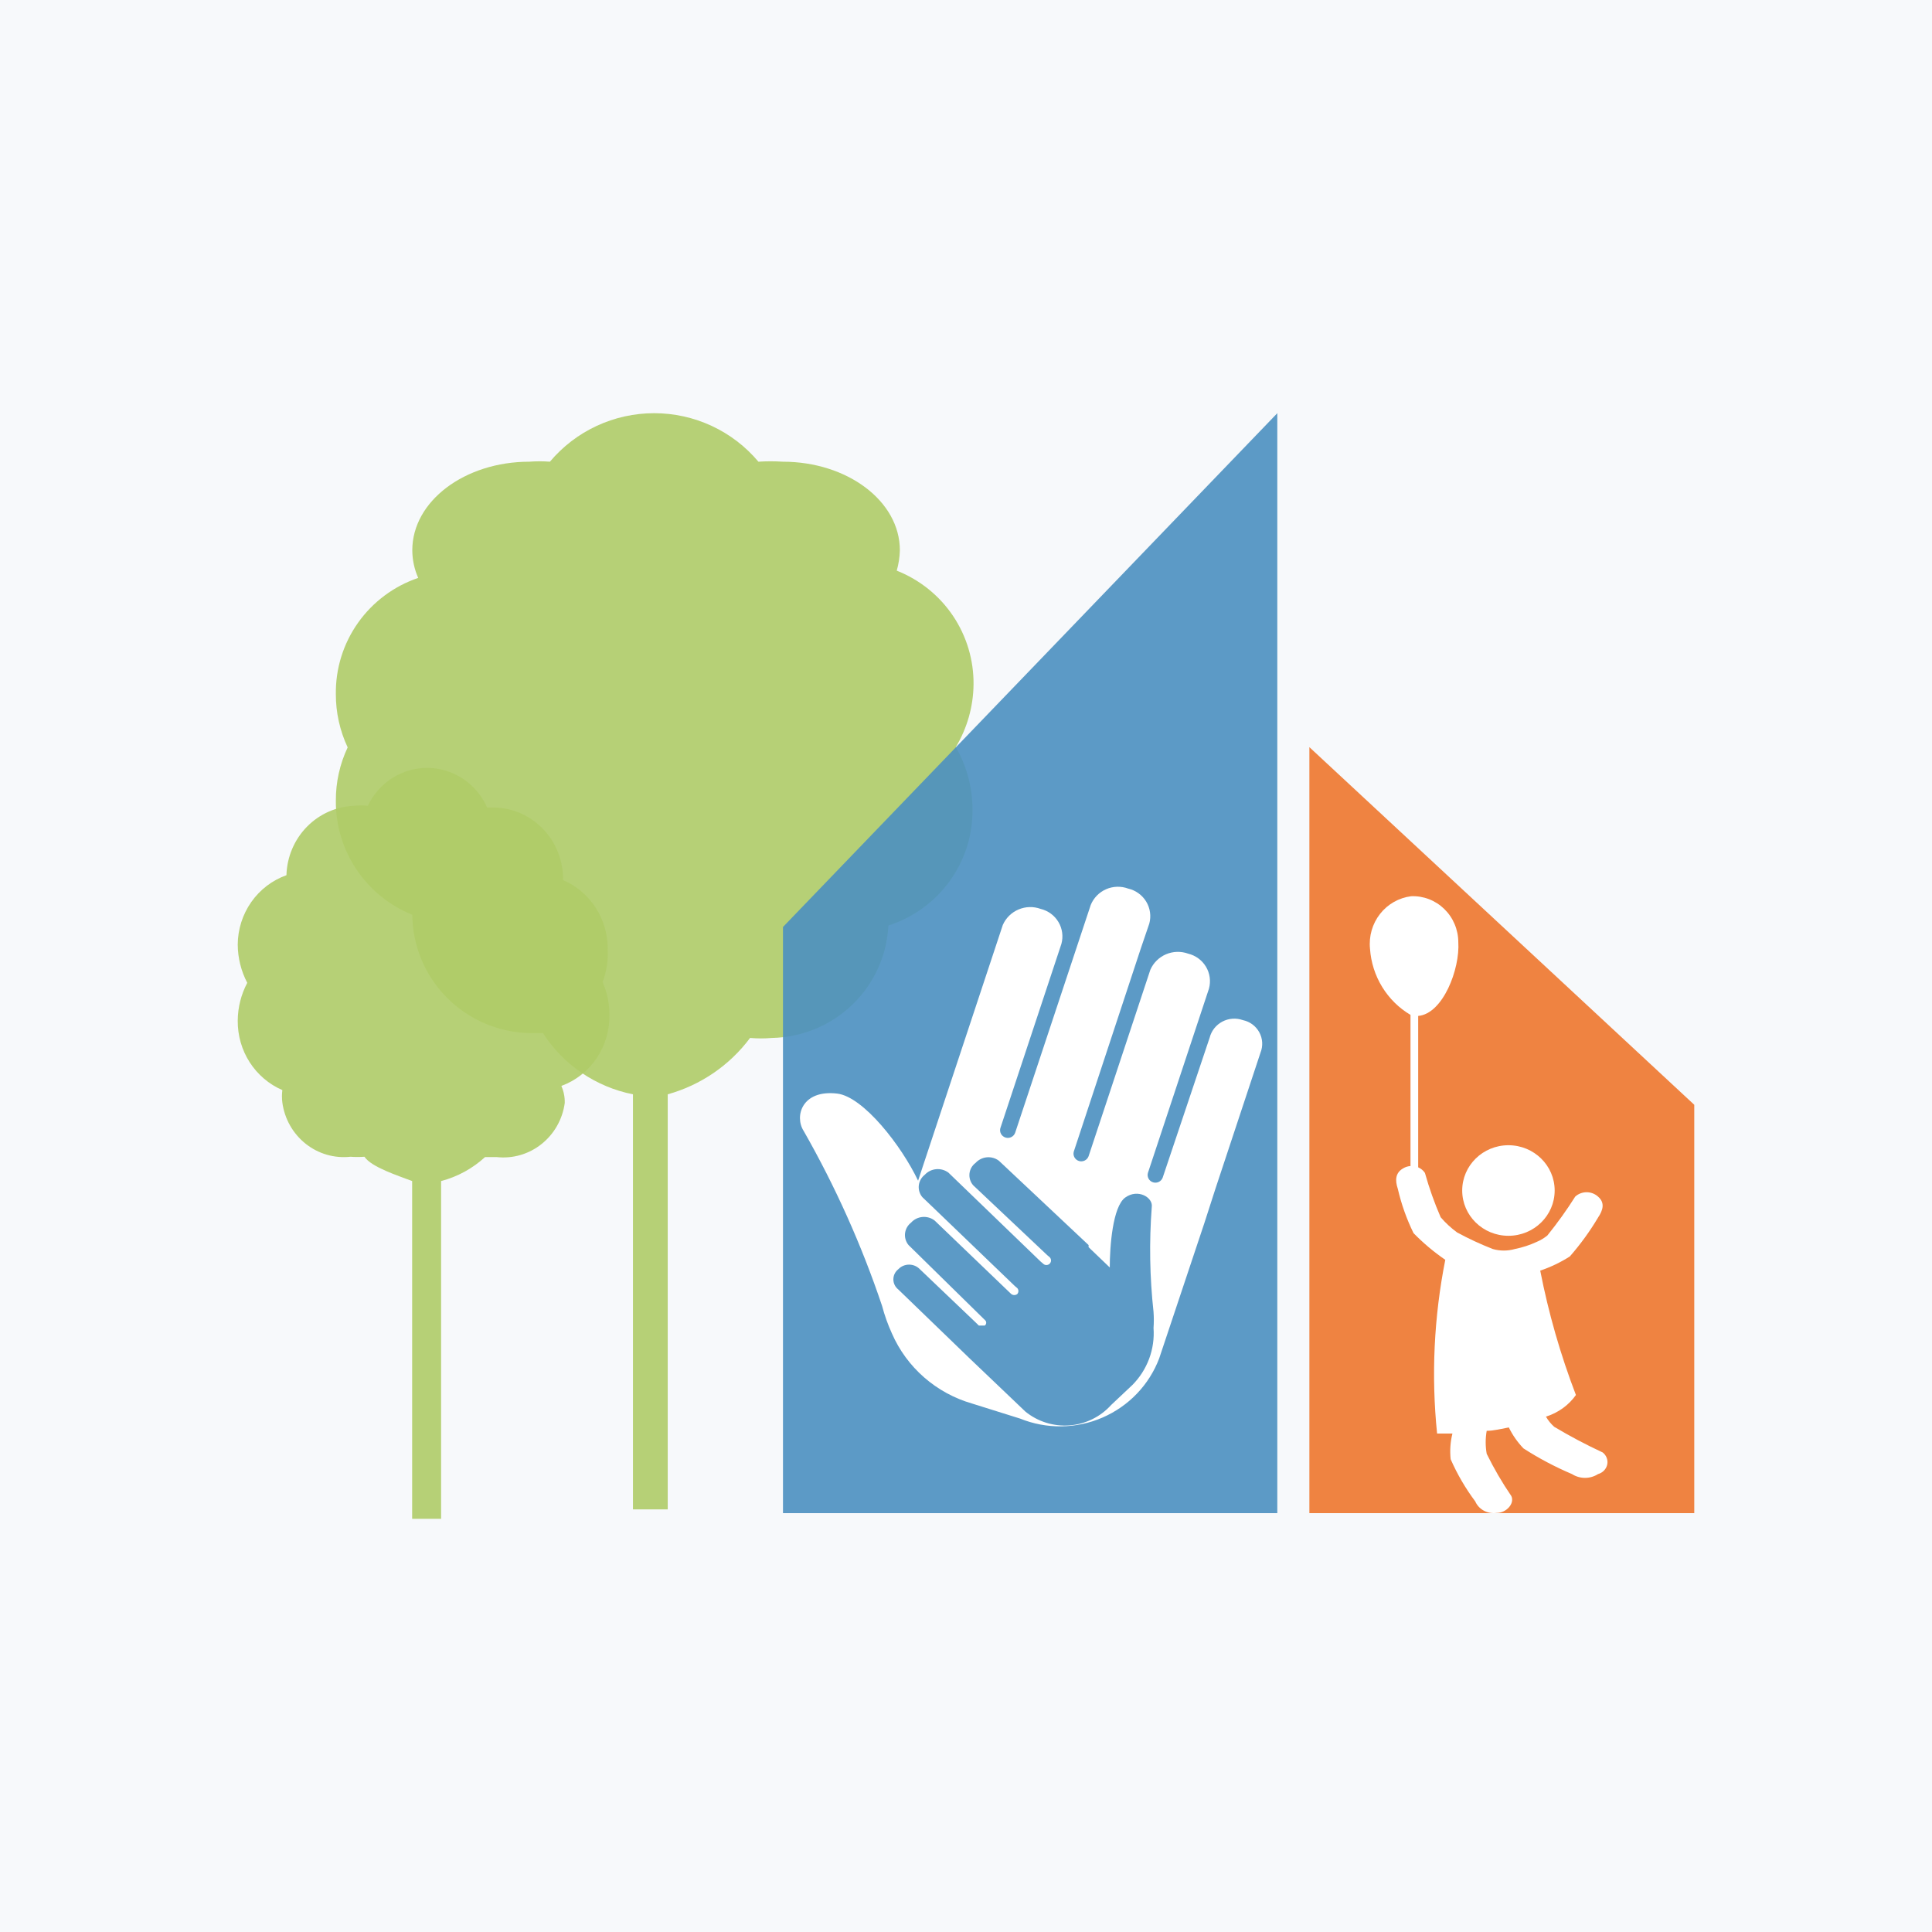 <svg width="104" height="104" viewBox="0 0 104 104" fill="none" xmlns="http://www.w3.org/2000/svg">
<rect width="104" height="104" fill="#F7F9FB"/>
<path opacity="0.9" d="M52.406 36.862C52.423 35.542 52.037 34.247 51.299 33.15C50.561 32.053 49.505 31.205 48.272 30.718C48.374 30.361 48.431 29.991 48.44 29.62C48.44 26.976 45.615 24.853 42.136 24.853C41.7 24.825 41.262 24.825 40.826 24.853C40.14 24.036 39.281 23.378 38.312 22.927C37.342 22.476 36.285 22.242 35.214 22.242C34.144 22.242 33.086 22.476 32.117 22.927C31.147 23.378 30.289 24.036 29.602 24.853C29.235 24.825 28.866 24.825 28.498 24.853C25.019 24.853 22.194 26.976 22.194 29.62C22.196 30.133 22.304 30.64 22.512 31.109C21.205 31.553 20.072 32.397 19.275 33.521C18.479 34.645 18.06 35.99 18.079 37.365C18.076 38.356 18.294 39.335 18.715 40.233C18.291 41.129 18.074 42.109 18.079 43.1C18.067 44.416 18.454 45.706 19.188 46.802C19.921 47.897 20.969 48.748 22.194 49.244C22.208 50.913 22.874 52.51 24.051 53.699C25.227 54.887 26.823 55.573 28.498 55.612H29.228C29.771 56.458 30.48 57.186 31.312 57.752C32.145 58.318 33.084 58.711 34.073 58.907V81.25H35.944V58.907C37.719 58.413 39.279 57.346 40.377 55.872C40.769 55.907 41.164 55.907 41.556 55.872C43.176 55.841 44.724 55.199 45.888 54.076C47.051 52.953 47.742 51.432 47.822 49.821C49.149 49.396 50.304 48.559 51.119 47.434C51.934 46.308 52.365 44.953 52.35 43.565C52.347 42.39 52.038 41.235 51.452 40.214C52.061 39.2 52.39 38.044 52.406 36.862V36.862Z" fill="#AFCC67"/>
<path opacity="0.9" d="M32.712 51.112C32.722 50.316 32.499 49.535 32.071 48.87C31.643 48.204 31.03 47.683 30.31 47.375C30.325 46.363 29.948 45.386 29.262 44.656C28.576 43.925 27.634 43.498 26.642 43.469H26.221C25.945 42.842 25.499 42.308 24.936 41.93C24.372 41.552 23.715 41.346 23.041 41.336C22.366 41.327 21.703 41.513 21.129 41.875C20.556 42.236 20.095 42.757 19.802 43.376C19.564 43.348 19.325 43.348 19.087 43.376C18.123 43.404 17.206 43.807 16.524 44.502C15.842 45.197 15.447 46.131 15.419 47.113C14.657 47.383 13.995 47.888 13.526 48.557C13.056 49.227 12.802 50.028 12.797 50.85C12.802 51.568 12.978 52.273 13.31 52.906C12.978 53.532 12.802 54.231 12.797 54.943C12.79 55.738 13.014 56.518 13.441 57.183C13.869 57.848 14.481 58.369 15.199 58.68C15.17 58.903 15.17 59.129 15.199 59.353C15.318 60.229 15.768 61.024 16.453 61.569C17.137 62.113 18.004 62.364 18.867 62.268C19.117 62.287 19.369 62.287 19.619 62.268C19.986 62.828 21.453 63.295 22.186 63.576V81.758H23.745V63.576C24.624 63.347 25.435 62.904 26.11 62.286H26.734C27.597 62.382 28.463 62.132 29.148 61.587C29.833 61.043 30.283 60.248 30.401 59.371C30.408 59.056 30.346 58.743 30.218 58.456C30.989 58.174 31.653 57.653 32.117 56.965C32.581 56.278 32.821 55.459 32.804 54.625C32.808 54.019 32.683 53.42 32.437 52.868C32.648 52.309 32.742 51.711 32.712 51.112V51.112Z" fill="#AFCC67"/>
<path opacity="0.9" d="M42.148 49.9L68.758 22.242V81.453H42.148V49.9Z" fill="#4C90C0"/>
<path d="M66.903 54.913C66.723 54.85 66.533 54.824 66.343 54.838C66.153 54.851 65.968 54.904 65.8 54.993C65.632 55.082 65.484 55.204 65.366 55.352C65.249 55.501 65.164 55.672 65.117 55.855L62.589 63.388C62.553 63.489 62.479 63.572 62.383 63.62C62.286 63.668 62.175 63.677 62.071 63.645C61.968 63.614 61.881 63.544 61.829 63.45C61.777 63.356 61.763 63.246 61.791 63.143L65.079 53.218C65.133 53.022 65.146 52.816 65.119 52.614C65.092 52.412 65.024 52.218 64.919 52.042C64.815 51.867 64.676 51.714 64.51 51.592C64.345 51.471 64.157 51.383 63.957 51.335C63.571 51.196 63.145 51.208 62.767 51.369C62.39 51.53 62.088 51.828 61.924 52.201L58.599 62.239C58.563 62.34 58.489 62.423 58.392 62.471C58.296 62.519 58.184 62.528 58.081 62.497C57.978 62.465 57.891 62.395 57.839 62.301C57.786 62.208 57.773 62.098 57.801 61.994L61.411 51.053L61.867 49.716C61.921 49.518 61.934 49.311 61.905 49.108C61.877 48.905 61.807 48.71 61.701 48.534C61.594 48.358 61.453 48.205 61.286 48.085C61.119 47.964 60.929 47.878 60.727 47.832C60.341 47.69 59.914 47.703 59.538 47.868C59.162 48.034 58.866 48.339 58.713 48.718L54.646 60.977C54.61 61.078 54.536 61.161 54.44 61.209C54.343 61.258 54.232 61.267 54.129 61.235C54.025 61.203 53.939 61.133 53.886 61.04C53.834 60.946 53.821 60.836 53.848 60.732L57.136 50.808C57.19 50.611 57.203 50.406 57.176 50.204C57.149 50.002 57.081 49.807 56.976 49.632C56.872 49.456 56.733 49.303 56.568 49.182C56.402 49.06 56.214 48.973 56.014 48.925C55.628 48.785 55.203 48.797 54.825 48.958C54.447 49.119 54.145 49.417 53.981 49.791L49.421 63.557C48.528 61.674 46.476 59.038 45.069 58.868C43.169 58.642 42.751 60.092 43.264 60.883C44.973 63.88 46.386 67.033 47.483 70.299C47.618 70.809 47.796 71.307 48.015 71.787C48.41 72.69 49.002 73.496 49.748 74.147C50.493 74.798 51.374 75.278 52.328 75.553L54.912 76.363C55.617 76.648 56.373 76.79 57.135 76.781C57.896 76.772 58.648 76.611 59.346 76.309C60.043 76.007 60.673 75.57 61.198 75.023C61.722 74.476 62.131 73.83 62.399 73.124L64.832 65.836L65.439 63.953L67.853 56.665C67.923 56.489 67.954 56.299 67.943 56.11C67.932 55.921 67.879 55.737 67.789 55.57C67.698 55.403 67.572 55.258 67.419 55.144C67.266 55.031 67.09 54.952 66.903 54.913V54.913ZM60.955 74.555L59.815 75.629C59.241 76.267 58.439 76.661 57.579 76.728C56.718 76.795 55.865 76.529 55.197 75.986L52.157 73.086L51.378 72.333L48.357 69.414C48.274 69.349 48.207 69.266 48.16 69.171C48.114 69.077 48.09 68.973 48.09 68.868C48.09 68.763 48.114 68.659 48.16 68.565C48.207 68.47 48.274 68.387 48.357 68.322C48.431 68.244 48.521 68.181 48.621 68.139C48.721 68.097 48.828 68.075 48.936 68.075C49.045 68.075 49.152 68.097 49.252 68.139C49.351 68.181 49.441 68.244 49.516 68.322L52.556 71.222L52.689 71.354C52.689 71.354 52.898 71.354 53.012 71.354C53.036 71.336 53.055 71.313 53.068 71.287C53.081 71.261 53.088 71.232 53.088 71.203C53.088 71.174 53.081 71.145 53.068 71.119C53.055 71.093 53.036 71.07 53.012 71.052L48.908 67.022C48.835 66.935 48.781 66.834 48.749 66.726C48.716 66.618 48.706 66.504 48.718 66.392C48.731 66.28 48.766 66.171 48.821 66.072C48.876 65.974 48.951 65.887 49.041 65.817C49.198 65.641 49.418 65.531 49.655 65.51C49.891 65.489 50.127 65.558 50.314 65.704L54.437 69.659C54.484 69.694 54.541 69.713 54.599 69.713C54.657 69.713 54.714 69.694 54.76 69.659C54.799 69.614 54.821 69.558 54.821 69.499C54.821 69.44 54.799 69.383 54.76 69.339L54.627 69.226L50.2 64.97L49.649 64.442C49.577 64.355 49.522 64.254 49.49 64.146C49.457 64.038 49.447 63.924 49.459 63.812C49.472 63.7 49.507 63.591 49.562 63.492C49.617 63.394 49.692 63.307 49.782 63.237C49.942 63.065 50.161 62.958 50.396 62.937C50.632 62.916 50.867 62.983 51.055 63.124L56.014 67.907L56.148 68.02C56.193 68.068 56.255 68.096 56.321 68.097C56.387 68.099 56.451 68.075 56.499 68.03C56.547 67.985 56.575 67.923 56.577 67.858C56.578 67.792 56.554 67.729 56.509 67.681L56.376 67.568L52.385 63.802C52.31 63.716 52.254 63.615 52.22 63.507C52.186 63.398 52.175 63.284 52.187 63.171C52.2 63.058 52.236 62.948 52.292 62.85C52.349 62.751 52.426 62.665 52.518 62.597C52.675 62.426 52.891 62.319 53.123 62.298C53.355 62.277 53.587 62.343 53.772 62.484L58.599 67.022V67.135L59.739 68.228C59.739 67.117 59.891 64.951 60.575 64.461C61.259 63.971 62.076 64.461 62 64.97C61.858 66.852 61.889 68.743 62.095 70.619C62.116 70.908 62.116 71.197 62.095 71.486C62.136 72.048 62.055 72.613 61.859 73.142C61.662 73.671 61.354 74.153 60.955 74.555Z" fill="white"/>
<path opacity="0.9" d="M91.203 59.471L70.484 40.219V81.453H91.203V59.471Z" fill="#EE772D"/>
<path d="M81.199 66.523C82.573 66.523 83.688 65.432 83.688 64.086C83.688 62.74 82.573 61.648 81.199 61.648C79.825 61.648 78.711 62.74 78.711 64.086C78.711 65.432 79.825 66.523 81.199 66.523Z" fill="white"/>
<path d="M78.501 50.711C78.499 50.378 78.431 50.048 78.301 49.743C78.172 49.437 77.983 49.161 77.746 48.931C77.51 48.701 77.23 48.521 76.924 48.403C76.618 48.285 76.292 48.231 75.965 48.244C75.305 48.326 74.702 48.668 74.287 49.197C73.873 49.727 73.679 50.401 73.748 51.074C73.798 51.803 74.023 52.508 74.403 53.128C74.783 53.748 75.306 54.264 75.927 54.631V63.273H76.341V54.688C77.675 54.573 78.595 52.164 78.501 50.711Z" fill="white"/>
<path d="M86.273 78.186C85.377 77.769 84.504 77.308 83.66 76.803C83.484 76.644 83.335 76.46 83.218 76.257C83.878 76.051 84.447 75.641 84.832 75.093C83.997 72.915 83.355 70.676 82.911 68.398C83.474 68.207 84.01 67.951 84.505 67.634C85.076 66.981 85.584 66.281 86.023 65.542C86.292 65.142 86.407 64.742 86.023 64.414C85.858 64.263 85.638 64.178 85.408 64.178C85.179 64.178 84.958 64.263 84.794 64.414C84.337 65.138 83.836 65.836 83.295 66.506C83.122 66.648 82.928 66.764 82.719 66.852C82.346 67.025 81.953 67.153 81.547 67.234C81.159 67.346 80.744 67.346 80.356 67.234C79.696 66.976 79.054 66.678 78.434 66.342C78.108 66.102 77.811 65.828 77.551 65.524C77.214 64.748 76.932 63.952 76.705 63.141C76.645 63.049 76.566 62.971 76.472 62.909C76.379 62.848 76.274 62.805 76.163 62.783C76.052 62.761 75.937 62.76 75.825 62.781C75.714 62.802 75.608 62.844 75.514 62.904C75.111 63.141 75.091 63.541 75.245 63.996C75.434 64.817 75.717 65.616 76.091 66.379C76.609 66.91 77.181 67.392 77.8 67.816C77.189 70.898 77.04 74.046 77.359 77.167H78.185C78.072 77.62 78.04 78.087 78.089 78.549C78.44 79.352 78.885 80.114 79.414 80.823C79.506 81.034 79.669 81.209 79.878 81.321C80.087 81.433 80.329 81.475 80.567 81.442V81.442C81.086 81.442 81.547 80.933 81.355 80.532C80.858 79.804 80.415 79.044 80.029 78.258C79.957 77.849 79.957 77.431 80.029 77.021C80.413 77.021 80.817 76.912 81.22 76.839C81.421 77.251 81.686 77.631 82.008 77.967C82.834 78.5 83.709 78.963 84.621 79.35C84.828 79.483 85.072 79.554 85.322 79.554C85.572 79.554 85.816 79.483 86.023 79.35V79.35C86.147 79.315 86.258 79.249 86.345 79.159C86.432 79.069 86.491 78.958 86.517 78.839C86.543 78.719 86.534 78.595 86.49 78.48C86.448 78.365 86.372 78.263 86.273 78.186V78.186Z" fill="white"/>
</svg>
